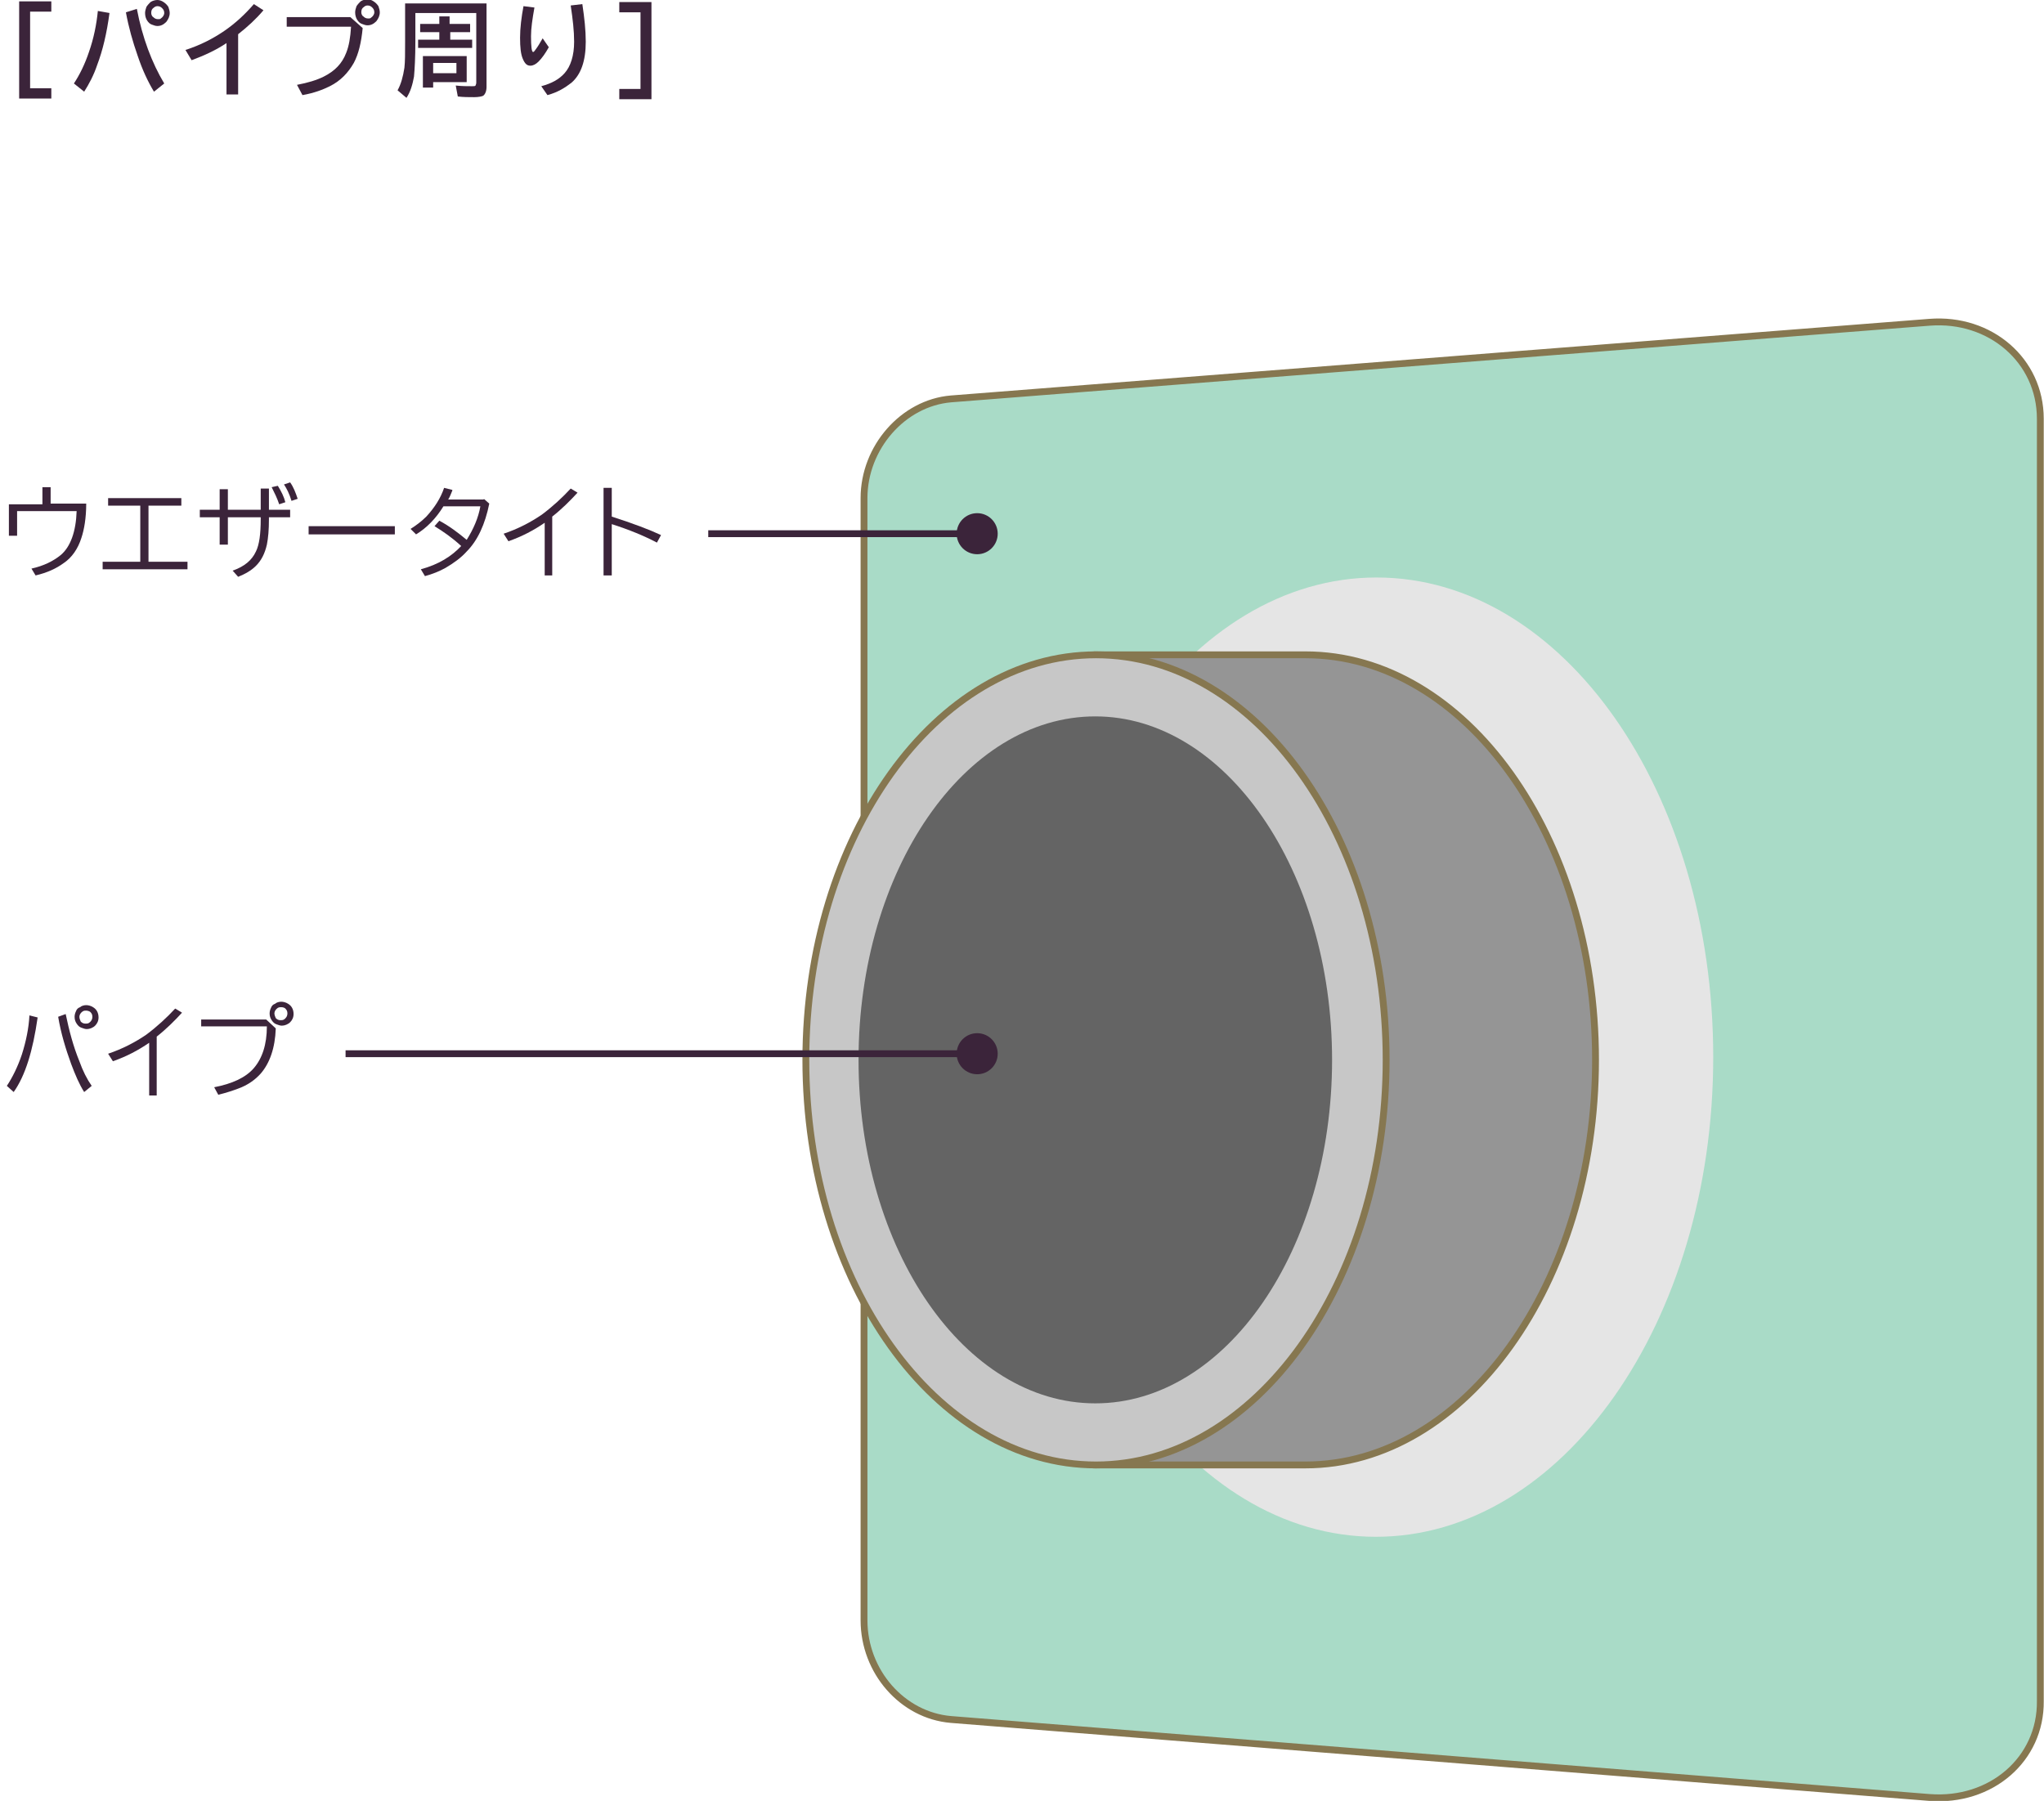 <?xml version="1.0" encoding="utf-8"?>
<!-- Generator: Adobe Illustrator 26.4.1, SVG Export Plug-In . SVG Version: 6.00 Build 0)  -->
<svg version="1.1" id="レイヤー_1" xmlns="http://www.w3.org/2000/svg" xmlns:xlink="http://www.w3.org/1999/xlink" x="0px"
	 y="0px" viewBox="0 0 298.7 263.2" style="enable-background:new 0 0 298.7 263.2;" xml:space="preserve">
<style type="text/css">
	.st0{clip-path:url(#SVGID_00000181060161771272877950000010349633762020617908_);}
	.st1{fill:#A9DBC7;}
	.st2{fill:none;stroke:#867750;stroke-linecap:round;stroke-linejoin:round;}
	.st3{fill:none;stroke:#877750;stroke-width:4.995;stroke-linejoin:round;}
	.st4{fill:#E5E5E5;}
	.st5{fill:#959595;}
	.st6{fill:none;stroke:#867750;stroke-miterlimit:10;}
	.st7{fill:#C7C7C7;}
	.st8{fill:#646464;}
	.st9{enable-background:new    ;}
	.st10{fill:#3B243A;}
	.st11{fill:none;stroke:#3B243A;}
</style>
<g id="グループ_1463" transform="translate(-730.322 -1197)">
	<g id="グループ_1327" transform="translate(14066.322 -5198.5)">
		<g id="グループ_1323" transform="translate(-13218.737 6442)">
			<g>
				<defs>
					<rect id="SVGID_1_" x="0" y="0" width="181.5" height="216.7"/>
				</defs>
				<clipPath id="SVGID_00000050650114594304456170000011515665280608319386_">
					<use xlink:href="#SVGID_1_"  style="overflow:visible;"/>
				</clipPath>
				<g id="グループ_824" style="clip-path:url(#SVGID_00000050650114594304456170000011515665280608319386_);">
					<path id="パス_1236" class="st1" d="M164.7,216.2L21.7,204.8c-7.1-0.6-12.7-7-12.7-14.5v-164c0-7.4,5.7-13.9,12.7-14.5
						L164.7,0.6c8.9-0.7,16.2,5.6,16.2,14.1v187.4C181,210.6,173.7,216.9,164.7,216.2"/>
					<path id="パス_1237" class="st2" d="M164.7,216.2L21.7,204.8c-7.1-0.6-12.7-7-12.7-14.5v-164c0-7.4,5.7-13.9,12.7-14.5
						L164.7,0.6c8.9-0.7,16.2,5.6,16.2,14.1v187.4C181,210.6,173.7,216.9,164.7,216.2z"/>
					<ellipse id="楕円形_29" class="st3" cx="73.5" cy="108.4" rx="39.9" ry="56.7"/>
					<path id="パス_1238" class="st4" d="M133.1,108c0,38.7-22.1,70.1-49.3,70.1S34.6,146.7,34.6,108s22.1-70.1,49.3-70.1
						S133.1,69.2,133.1,108"/>
					<path id="パス_1239" class="st5" d="M73.5,167.6H42.9c-1.4,0.1-2.6-1-2.6-2.4c-0.1-1.4,1-2.6,2.4-2.6c0.1,0,0.2,0,0.2,0
						c20.6,0,37.4-24.3,37.4-54.2S63.5,54.2,42.9,54.2c-1.4,0.1-2.6-1-2.6-2.4s1-2.6,2.4-2.6c0.1,0,0.2,0,0.2,0h30.6
						c23.4,0,42.4,26.6,42.4,59.2S96.8,167.6,73.5,167.6"/>
					<path id="パス_1240" class="st6" d="M73.5,167.6H42.9c-1.4,0.1-2.6-1-2.6-2.4c-0.1-1.4,1-2.6,2.4-2.6c0.1,0,0.2,0,0.2,0
						c20.6,0,37.4-24.3,37.4-54.2S63.5,54.2,42.9,54.2c-1.4,0.1-2.6-1-2.6-2.4s1-2.6,2.4-2.6c0.1,0,0.2,0,0.2,0h30.6
						c23.4,0,42.4,26.6,42.4,59.2S96.8,167.6,73.5,167.6z"/>
					<path id="パス_1241" class="st7" d="M42.9,167.6c-23.4,0-42.4-26.6-42.4-59.2s19-59.2,42.4-59.2s42.4,26.6,42.4,59.2
						S66.2,167.6,42.9,167.6"/>
					<path id="パス_1242" class="st6" d="M42.9,167.6c-23.4,0-42.4-26.6-42.4-59.2s19-59.2,42.4-59.2s42.4,26.6,42.4,59.2
						S66.2,167.6,42.9,167.6z"/>
					<path id="パス_1243" class="st8" d="M42.8,58.2c-19.1,0-34.6,22.5-34.6,50.2s15.5,50.2,34.6,50.2s34.6-22.5,34.6-50.2
						S61.8,58.2,42.8,58.2"/>
				</g>
			</g>
		</g>
		<g class="st9">
			<path class="st10" d="M-13333.2,6395.7h4.7v1.5h-3.1v11.2h3.1v1.5h-4.7V6395.7z"/>
			<path class="st10" d="M-13325.2,6407.7c0.8-1.2,1.6-2.8,2.2-4.6c0.7-2,1.1-4,1.3-6l1.7,0.3c-0.4,3-1,5.5-1.8,7.6
				c-0.5,1.5-1.2,2.8-1.9,3.9L-13325.2,6407.7z M-13313.5,6408.9c-0.9-1.5-1.7-3.2-2.4-5.3c-0.7-2-1.3-4.1-1.7-6.3l1.6-0.5
				c0.8,4.2,2.2,7.9,4,10.9L-13313.5,6408.9z M-13313,6395.5c0.3,0,0.6,0.1,0.9,0.3c0.3,0.2,0.5,0.4,0.7,0.7
				c0.1,0.3,0.2,0.6,0.2,0.9c0,0.5-0.2,0.9-0.5,1.3c-0.4,0.4-0.8,0.6-1.3,0.6c-0.3,0-0.5-0.1-0.8-0.2c-0.3-0.1-0.5-0.3-0.7-0.6
				c-0.2-0.3-0.3-0.7-0.3-1.1c0-0.3,0.1-0.6,0.2-0.9c0.2-0.3,0.4-0.5,0.6-0.7C-13313.7,6395.6-13313.3,6395.5-13313,6395.5z
				 M-13313,6396.4c-0.2,0-0.4,0.1-0.5,0.2c-0.3,0.2-0.4,0.4-0.4,0.8c0,0.2,0.1,0.5,0.3,0.6c0.2,0.2,0.4,0.3,0.7,0.3
				c0.2,0,0.3,0,0.4-0.1c0.3-0.2,0.5-0.5,0.5-0.8c0-0.3-0.1-0.5-0.3-0.7C-13312.5,6396.5-13312.7,6396.4-13313,6396.4z"/>
			<path class="st10" d="M-13302.9,6409.3v-7.5c-1.5,1-3.2,1.8-5.1,2.5l-0.9-1.5c2.2-0.7,4.1-1.7,5.7-2.8c1.6-1.1,3-2.4,4.3-3.9
				l1.4,0.9c-1.1,1.3-2.3,2.4-3.7,3.5v8.8H-13302.9z"/>
			<path class="st10" d="M-13294.2,6398h9.4l1.8,1.6c-0.2,2.1-0.6,3.8-1.3,5.1c-0.8,1.4-1.9,2.6-3.5,3.4c-1,0.5-2.3,1-4,1.3
				l-0.8-1.5c1.6-0.3,2.9-0.7,3.9-1.2c1.6-0.8,2.7-1.9,3.3-3.5c0.4-1,0.6-2.2,0.7-3.8h-9.4V6398z M-13282.3,6395.4
				c0.3,0,0.6,0.1,0.9,0.3c0.3,0.2,0.5,0.4,0.7,0.7c0.1,0.3,0.2,0.6,0.2,0.9c0,0.5-0.2,0.9-0.5,1.3c-0.4,0.4-0.8,0.6-1.3,0.6
				c-0.3,0-0.5-0.1-0.8-0.2c-0.3-0.1-0.5-0.3-0.7-0.6c-0.2-0.3-0.3-0.7-0.3-1.1c0-0.3,0.1-0.6,0.2-0.9c0.2-0.3,0.4-0.5,0.6-0.7
				C-13283,6395.5-13282.6,6395.4-13282.3,6395.4z M-13282.3,6396.3c-0.2,0-0.4,0.1-0.5,0.2c-0.3,0.2-0.4,0.4-0.4,0.8
				c0,0.2,0.1,0.5,0.3,0.6c0.2,0.2,0.4,0.3,0.7,0.3c0.2,0,0.3,0,0.4-0.1c0.3-0.2,0.5-0.5,0.5-0.8c0-0.3-0.1-0.5-0.3-0.7
				C-13281.8,6396.4-13282,6396.3-13282.3,6396.3z"/>
			<path class="st10" d="M-13264.9,6396.2v12c0,0.6-0.2,1.1-0.5,1.3c-0.2,0.1-0.7,0.2-1.3,0.2c-0.8,0-1.6,0-2.4-0.1l-0.3-1.6
				c0.9,0.1,1.7,0.1,2.4,0.1c0.3,0,0.4,0,0.5-0.1c0-0.1,0.1-0.2,0.1-0.4v-10.2h-8.9v4.1c0,2.4-0.1,4.1-0.2,5.2
				c-0.2,1.1-0.5,2.2-1.1,3.1l-1.3-1.1c0.5-0.9,0.8-2,1-3.3c0.1-0.9,0.1-2.1,0.1-3.7v-5.7H-13264.9z M-13270.2,6399h2.9v1.2h-2.9
				v1.1h3.2v1.2h-7.9v-1.2h3.1v-1.1h-2.8v-1.2h2.8v-1.1h1.5V6399z M-13267.8,6403.6v3.9h-4.9v0.8h-1.5v-4.6H-13267.8z
				 M-13269.3,6404.7h-3.4v1.5h3.4V6404.7z"/>
			<path class="st10" d="M-13255.8,6402.4c-0.5,0.9-1,1.6-1.5,2.1c-0.4,0.4-0.8,0.6-1.2,0.6c-0.5,0-0.8-0.3-1.1-1
				c-0.3-0.7-0.4-1.7-0.4-3.1c0-1.4,0.2-3,0.5-4.6l1.6,0.2c-0.3,1.7-0.5,3-0.5,4.2c0,1.5,0.1,2.3,0.3,2.3c0.1,0,0.2-0.1,0.4-0.4
				c0.3-0.4,0.6-0.9,1-1.6L-13255.8,6402.4z M-13256.9,6408.1c1.5-0.4,2.6-1,3.4-1.9c0.9-1,1.4-2.6,1.4-4.6c0-1.6-0.2-3.3-0.5-5.3
				l1.7-0.2c0.3,2,0.5,3.8,0.5,5.5c0,2.8-0.7,4.8-2.1,6c-0.9,0.7-2,1.4-3.5,1.8L-13256.9,6408.1z"/>
			<path class="st10" d="M-13240.8,6395.7v14.3h-4.7v-1.5h3.1v-11.2h-3.1v-1.5H-13240.8z"/>
		</g>
		<g class="st9">
			<path class="st10" d="M-13329.8,6466.7h1.2v2.4h5.2c0,2.1-0.3,3.8-0.7,5c-0.5,1.6-1.4,2.9-2.6,3.7c-1.1,0.8-2.4,1.4-4.1,1.8
				l-0.6-1c1.8-0.4,3.2-1.1,4.3-2c1.4-1.2,2.2-3.4,2.3-6.4h-8.7v3.6h-1.2v-4.6h4.9V6466.7z"/>
			<path class="st10" d="M-13320.2,6468.3h10.7v1.1h-4.8v8.2h5.7v1.1h-12.4v-1.1h5.5v-8.2h-4.7V6468.3z"/>
			<path class="st10" d="M-13297.9,6466.9h1.2v3.1h3.1v1.1h-3.1v0.3c0,1.5-0.1,2.7-0.3,3.7c-0.3,1.3-0.8,2.3-1.6,3.1
				c-0.7,0.7-1.6,1.2-2.6,1.6l-0.8-0.9c1.7-0.6,2.8-1.5,3.4-2.8c0.5-1,0.7-2.6,0.7-4.7v-0.3h-4.8v4h-1.2v-4h-2.9v-1.1h2.9v-3h1.2v3
				h4.8V6466.9z M-13295.2,6469.2c-0.3-0.9-0.7-1.7-1.1-2.5l0.9-0.2c0.5,0.8,0.9,1.6,1.1,2.4L-13295.2,6469.2z M-13293.4,6468.7
				c-0.3-1-0.7-1.8-1.1-2.4l0.9-0.3c0.5,0.7,0.8,1.5,1.1,2.4L-13293.4,6468.7z"/>
			<path class="st10" d="M-13290.9,6472.4h12.6v1.2h-12.6V6472.4z"/>
			<path class="st10" d="M-13265.3,6468.4l0.8,0.7c-0.6,3-1.7,5.4-3.3,7c-0.8,0.9-1.9,1.7-3.1,2.4c-0.9,0.5-1.9,0.9-3,1.2l-0.6-1
				c2.6-0.7,4.5-1.9,5.9-3.4c-1.3-1.2-2.6-2.1-3.9-2.9l0.7-0.8c1.5,0.8,2.8,1.8,4,2.8c1-1.6,1.7-3.2,2-4.9h-5.4
				c-1.1,1.8-2.5,3.2-4,4.1l-0.8-0.8c0.8-0.5,1.6-1.1,2.3-1.8c1.2-1.3,2.1-2.7,2.6-4.2l1.2,0.3l0,0.1c-0.2,0.5-0.4,1-0.6,1.3
				H-13265.3z"/>
			<path class="st10" d="M-13256.4,6479.6v-7.7c-1.6,1.1-3.3,2-5.3,2.7l-0.7-1.1c2.1-0.7,4-1.7,5.6-2.8c1.6-1.2,3-2.5,4.2-3.8l1,0.6
				c-1.1,1.2-2.3,2.4-3.7,3.5v8.6H-13256.4z"/>
			<path class="st10" d="M-13247.8,6466.8h1.2v4.2c3.1,1,5.5,1.9,7.2,2.7l-0.6,1.1c-1.9-1-4.1-1.9-6.6-2.7v7.5h-1.2V6466.8z"/>
		</g>
		<g class="st9">
			<path class="st10" d="M-13335,6554.2c0.8-1.2,1.6-2.8,2.2-4.6c0.6-1.9,1-3.8,1.1-5.7l1.2,0.3c-0.7,4.9-1.8,8.5-3.5,10.9
				L-13335,6554.2z M-13323.7,6555.1c-0.7-1.1-1.3-2.5-1.9-4.1c-0.8-2.2-1.5-4.5-1.9-6.9l1.1-0.4c0.5,2.4,1.1,4.7,2,6.9
				c0.5,1.4,1.1,2.6,1.8,3.6L-13323.7,6555.1z M-13323.4,6542.4c0.3,0,0.7,0.1,1,0.3c0.5,0.3,0.8,0.8,0.8,1.5c0,0.5-0.2,0.9-0.5,1.2
				c-0.3,0.3-0.8,0.5-1.2,0.5c-0.3,0-0.5-0.1-0.8-0.2c-0.3-0.1-0.5-0.3-0.7-0.6c-0.2-0.3-0.3-0.6-0.3-1c0-0.3,0.1-0.6,0.2-0.8
				c0.1-0.3,0.3-0.5,0.6-0.6C-13324.1,6542.5-13323.7,6542.4-13323.4,6542.4z M-13323.4,6543.2c-0.2,0-0.3,0-0.5,0.1
				c-0.3,0.2-0.5,0.5-0.5,0.8c0,0.2,0.1,0.5,0.2,0.7c0.2,0.2,0.4,0.3,0.7,0.3c0.2,0,0.3,0,0.5-0.1c0.3-0.2,0.5-0.5,0.5-0.9
				c0-0.3-0.1-0.5-0.3-0.7C-13322.9,6543.3-13323.2,6543.2-13323.4,6543.2z"/>
			<path class="st10" d="M-13314.2,6555.6v-7.7c-1.6,1.1-3.3,2-5.3,2.7l-0.7-1.1c2.1-0.7,4-1.7,5.6-2.8c1.6-1.2,3-2.5,4.2-3.8l1,0.6
				c-1.1,1.2-2.3,2.4-3.7,3.5v8.6H-13314.2z"/>
			<path class="st10" d="M-13306.6,6544.5h9.5l1.4,1.3c-0.1,2.9-0.9,5.1-2.2,6.6c-0.8,0.9-1.9,1.7-3.3,2.2c-0.8,0.3-1.7,0.6-2.9,0.9
				l-0.6-1.1c2.6-0.5,4.6-1.4,5.8-2.8c1.2-1.4,1.9-3.4,1.9-6.1h-9.6V6544.5z M-13294.9,6541.9c0.3,0,0.7,0.1,1,0.3
				c0.5,0.3,0.8,0.8,0.8,1.5c0,0.5-0.2,0.9-0.5,1.2c-0.3,0.3-0.8,0.5-1.2,0.5c-0.3,0-0.5-0.1-0.8-0.2c-0.3-0.1-0.5-0.3-0.7-0.6
				c-0.2-0.3-0.3-0.6-0.3-1c0-0.3,0.1-0.6,0.2-0.8c0.1-0.3,0.3-0.5,0.6-0.6C-13295.6,6542-13295.2,6541.9-13294.9,6541.9z
				 M-13294.9,6542.7c-0.2,0-0.3,0-0.5,0.1c-0.3,0.2-0.5,0.5-0.5,0.8c0,0.2,0.1,0.5,0.2,0.7c0.2,0.2,0.4,0.3,0.7,0.3
				c0.2,0,0.3,0,0.5-0.1c0.3-0.2,0.5-0.5,0.5-0.9c0-0.3-0.1-0.5-0.3-0.7C-13294.4,6542.8-13294.6,6542.7-13294.9,6542.7z"/>
		</g>
		<line id="線_786" class="st11" x1="-13232.5" y1="6473.5" x2="-13193.5" y2="6473.5"/>
		<line id="線_787" class="st11" x1="-13285.5" y1="6549.5" x2="-13193.5" y2="6549.5"/>
		<circle id="楕円形_72" class="st10" cx="-13193.2" cy="6473.5" r="3"/>
		<circle id="楕円形_73" class="st10" cx="-13193.2" cy="6549.5" r="3"/>
	</g>
</g>
</svg>

